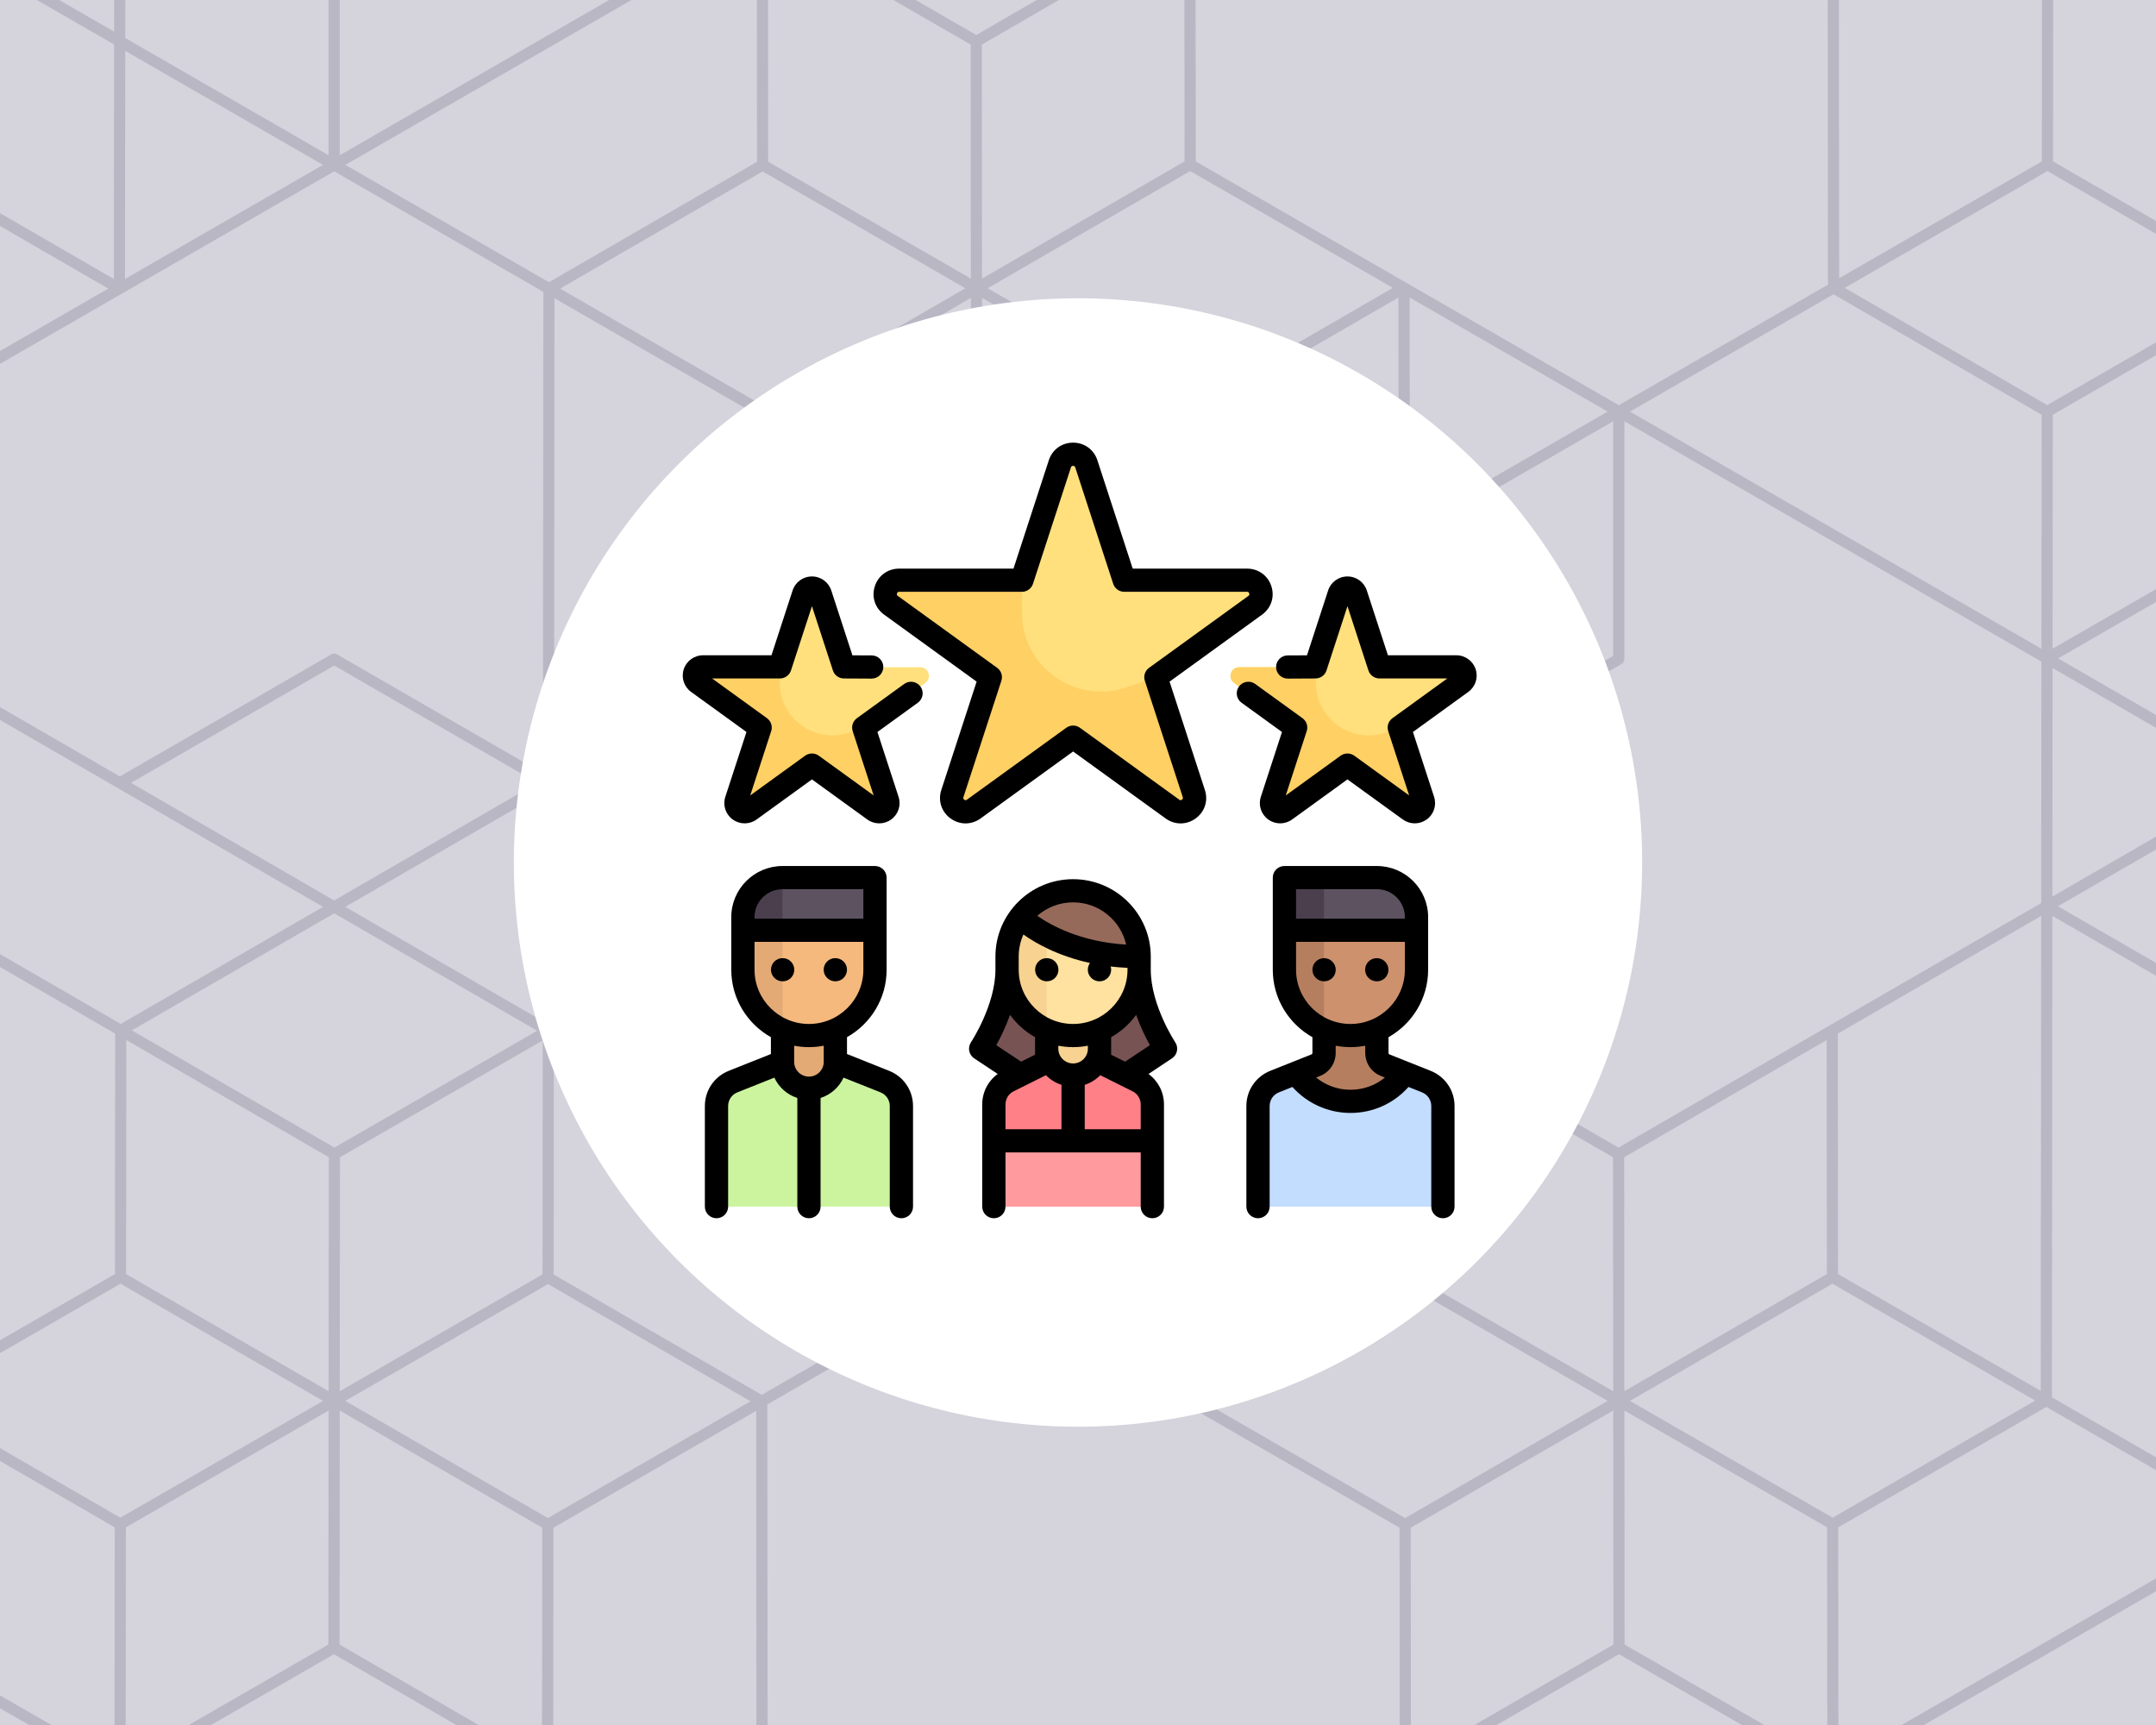<svg width="600" height="480" viewBox="0 0 600 480" fill="none" xmlns="http://www.w3.org/2000/svg">
<rect x="0" y="0" width="600" height="480" fill="#333333" stroke="none"/>
<g clip-path="url(#clip0_217_1347)">
<path d="M0 0H600V480H0V0Z" fill="white"/>
<path d="M0 0H600V480H0V0Z" fill="#403A60" fill-opacity="0.22"/>
<g clip-path="url(#clip1_217_1347)">
<path d="M807.93 460.296L808 460.331V319.292L751.68 286.715L808 254.139V250.569L751.446 217.841L808 185.194V181.869C807.965 181.869 807.93 181.869 807.895 181.869C807.872 181.869 807.86 181.869 807.848 181.869C807.802 181.88 807.755 181.892 807.708 181.892C807.65 181.904 807.603 181.915 807.557 181.927C807.51 181.95 807.463 181.962 807.428 181.974C807.37 181.997 807.323 182.02 807.265 182.044C807.253 182.056 807.242 182.056 807.23 182.067L748.355 216.055L690.191 182.417L690.249 115.503L748.903 81.713C748.985 81.678 749.066 81.631 749.125 81.585L808 47.666V-24.779L749.906 -58.312L749.965 -125.518L807.93 -158.911L808 -158.876V-299.904L751.68 -332.492L808 -365.069V-368.651L751.446 -401.367L808 -434.014V-437.339C807.965 -437.339 807.93 -437.339 807.895 -437.339C807.872 -437.339 807.86 -437.339 807.848 -437.339C807.802 -437.327 807.755 -437.316 807.708 -437.304C807.65 -437.292 807.603 -437.292 807.557 -437.281C807.51 -437.269 807.463 -437.246 807.428 -437.222C807.37 -437.211 807.312 -437.187 807.265 -437.152C807.253 -437.152 807.242 -437.141 807.23 -437.141L748.355 -403.141L690.191 -436.802L690.249 -503.705L751.517 -539H744.959L745.134 -538.895L688.709 -506.389L632.342 -538.988L632.354 -539H626.146L569.733 -506.494L513.541 -539H506.984L450.5 -506.447L394.016 -539H387.459L331.267 -506.494L274.854 -539H268.658V-538.988L212.291 -506.389L155.866 -538.895L156.041 -539H149.484L151.21 -537.997L151.094 -404.039L93.77 -437.141C93.758 -437.141 93.747 -437.152 93.724 -437.152C93.677 -437.187 93.63 -437.211 93.572 -437.222C93.525 -437.246 93.49 -437.269 93.443 -437.281C93.397 -437.292 93.338 -437.292 93.292 -437.304C93.245 -437.316 93.198 -437.327 93.152 -437.339C93.105 -437.339 93.047 -437.339 93 -437.339C92.965 -437.339 92.93 -437.339 92.895 -437.339C92.883 -437.339 92.872 -437.339 92.848 -437.339C92.802 -437.327 92.755 -437.316 92.708 -437.304C92.662 -437.292 92.603 -437.292 92.557 -437.281C92.522 -437.269 92.475 -437.246 92.428 -437.222C92.37 -437.211 92.323 -437.187 92.277 -437.152C92.253 -437.152 92.242 -437.141 92.23 -437.141L33.355 -403.141L-24.798 -436.802L-24.739 -503.705L36.516 -539H29.959L30.134 -538.895L-26.291 -506.389L-82.658 -538.988L-82.646 -539H-88.854L-145.267 -506.494L-201.459 -539H-208.016L-264.5 -506.447L-320.984 -539H-327.541L-383.721 -506.494L-440.146 -539H-446.354L-446.342 -538.988L-502.709 -506.389L-559.134 -538.895L-558.959 -539H-565.516L-563.778 -537.997L-563.895 -404.039L-621.23 -437.141C-621.242 -437.141 -621.253 -437.152 -621.265 -437.152C-621.323 -437.187 -621.37 -437.211 -621.428 -437.222C-621.463 -437.246 -621.51 -437.269 -621.557 -437.281C-621.603 -437.292 -621.65 -437.292 -621.697 -437.304C-621.755 -437.316 -621.802 -437.327 -621.848 -437.339C-621.895 -437.339 -621.942 -437.339 -622 -437.339V-434.014L-565.458 -401.367L-622 -368.651V-365.069L-565.505 -332.387L-621.93 -299.869L-622 -299.904V-158.876L-504.436 -90.865L-504.377 -23.682L-620.448 43.198V-22.982C-620.448 -22.994 -620.448 -22.994 -620.448 -22.994C-620.448 -23.122 -620.472 -23.239 -620.495 -23.355C-620.507 -23.39 -620.518 -23.414 -620.53 -23.449C-620.553 -23.53 -620.588 -23.612 -620.623 -23.705C-620.647 -23.729 -620.658 -23.764 -620.682 -23.799C-620.74 -23.88 -620.798 -23.974 -620.88 -24.055C-620.88 -24.067 -620.892 -24.079 -620.903 -24.079C-620.985 -24.172 -621.09 -24.242 -621.195 -24.312C-621.207 -24.324 -621.218 -24.324 -621.23 -24.335L-622 -24.779V47.666L-563.778 81.211L-563.895 215.169L-621.23 182.067C-621.242 182.056 -621.253 182.056 -621.277 182.044C-621.323 182.02 -621.37 181.997 -621.428 181.974C-621.463 181.962 -621.51 181.95 -621.557 181.927C-621.603 181.915 -621.65 181.904 -621.697 181.892C-621.755 181.892 -621.802 181.88 -621.848 181.869C-621.895 181.869 -621.942 181.869 -622 181.869V185.194L-565.458 217.841L-622 250.569V254.139L-565.505 286.82L-621.93 319.327L-622 319.292V460.32L-504.436 528.343L-504.377 595.526L-620.448 662.405V596.214C-620.448 596.086 -620.472 595.969 -620.495 595.852C-620.507 595.829 -620.518 595.794 -620.53 595.759C-620.553 595.677 -620.588 595.596 -620.623 595.514C-620.647 595.479 -620.658 595.444 -620.682 595.421C-620.74 595.316 -620.798 595.234 -620.88 595.152C-620.88 595.141 -620.892 595.141 -620.903 595.129C-620.985 595.036 -621.09 594.966 -621.195 594.896C-621.207 594.896 -621.218 594.884 -621.23 594.872L-622 594.429V666.874L-565.516 699.415H-558.959L-502.767 666.909L-446.354 699.415H-440.146L-383.791 666.804L-327.366 699.31L-327.541 699.415H-320.984L-382.239 664.12L-382.298 597.218L-324.146 563.568L-265.27 597.556C-265.258 597.568 -265.247 597.568 -265.223 597.579C-265.177 597.603 -265.13 597.626 -265.072 597.649C-265.025 597.661 -264.99 597.684 -264.943 597.696C-264.897 597.708 -264.838 597.719 -264.792 597.731C-264.745 597.743 -264.698 597.754 -264.652 597.754C-264.628 597.754 -264.617 597.754 -264.605 597.754C-264.57 597.754 -264.535 597.754 -264.5 597.754C-264.453 597.754 -264.395 597.754 -264.348 597.754C-264.302 597.754 -264.255 597.731 -264.208 597.731C-264.15 597.719 -264.103 597.708 -264.057 597.696C-264.01 597.684 -263.975 597.661 -263.928 597.649C-263.87 597.626 -263.823 597.603 -263.765 597.579C-263.753 597.568 -263.742 597.568 -263.73 597.556L-206.406 564.466L-206.278 698.424L-208.016 699.415H-201.459L-201.634 699.31L-145.209 666.804L-88.842 699.415H-88.854H-82.646L-26.221 666.909L29.959 699.415H36.516L93 666.874L149.484 699.415H156.041L212.233 666.909L268.646 699.415H274.854L331.209 666.804L387.634 699.31L387.459 699.415H394.016L332.761 664.12L332.691 597.218L390.855 563.568L449.73 597.556C449.742 597.568 449.753 597.568 449.765 597.579C449.823 597.603 449.87 597.626 449.928 597.649C449.975 597.661 450.01 597.684 450.057 597.696C450.103 597.708 450.15 597.719 450.208 597.731C450.255 597.743 450.302 597.754 450.348 597.754C450.395 597.754 450.453 597.754 450.5 597.754C450.547 597.754 450.605 597.754 450.652 597.754C450.698 597.754 450.745 597.743 450.792 597.731C450.85 597.719 450.897 597.708 450.943 597.696C450.99 597.684 451.025 597.661 451.072 597.649C451.13 597.626 451.177 597.603 451.223 597.579C451.247 597.568 451.258 597.568 451.27 597.556L508.594 564.466L508.711 698.424L506.984 699.415H513.541L513.366 699.31L569.791 666.804L626.146 699.415H632.354L688.767 666.909L744.959 699.415H751.517L808 666.874V594.429L749.906 560.884L749.965 493.701L807.93 460.296ZM629.25 219.462L685.804 252.179L629.25 284.825L572.696 252.179L629.25 219.462ZM571.156 249.483L571.215 185.883L626.158 217.665L571.156 249.483ZM450.43 319.327L392.465 285.934L392.406 218.739L451.27 184.751C451.282 184.751 451.293 184.739 451.305 184.727C451.41 184.657 451.515 184.587 451.597 184.506C451.609 184.494 451.609 184.471 451.632 184.459C451.702 184.389 451.76 184.296 451.819 184.214C451.842 184.179 451.854 184.144 451.865 184.121C451.912 184.039 451.947 183.946 451.97 183.876C451.982 183.829 451.994 183.806 451.994 183.771C452.029 183.654 452.04 183.549 452.052 183.421C452.052 183.421 452.052 183.421 452.052 183.409V117.218L568.111 184.097L568.053 251.28L450.43 319.327ZM629.25 -399.757L685.804 -367.029L629.25 -334.383L572.696 -367.029L629.25 -399.757ZM571.156 -369.713L571.215 -433.325L626.158 -401.531L571.156 -369.713ZM450.43 -299.869L392.465 -333.274L392.406 -400.469L451.27 -434.457C451.282 -434.457 451.293 -434.469 451.305 -434.48C451.41 -434.539 451.515 -434.62 451.597 -434.702C451.609 -434.725 451.609 -434.737 451.632 -434.737C451.702 -434.819 451.76 -434.9 451.819 -434.994C451.842 -435.029 451.854 -435.052 451.865 -435.099C451.912 -435.169 451.947 -435.25 451.97 -435.344C451.982 -435.367 451.994 -435.402 451.994 -435.437C452.029 -435.554 452.04 -435.659 452.052 -435.775C452.052 -435.787 452.052 -435.799 452.052 -435.799V-501.99L568.111 -435.11L568.053 -367.927L450.43 -299.869ZM149.495 -332.387L93.058 -299.869L36.691 -332.492L93 -365.069L149.495 -332.387ZM96.092 -366.854L151.094 -398.672L151.035 -335.071L96.092 -366.854ZM-441.698 82.891L-385.273 115.398L-385.215 180.515L-441.64 148.009L-441.698 82.891ZM-444.732 148.009L-501.099 180.62L-501.157 115.503L-444.79 82.891L-444.732 148.009ZM-264.5 525.484L-320.809 492.908L-264.43 460.296L-208.005 492.803L-264.5 525.484ZM-206.465 495.486L-206.406 559.099L-261.408 527.281L-206.465 495.486ZM450.5 525.484L394.191 492.908L450.558 460.296L506.995 492.803L450.5 525.484ZM508.535 495.498L508.594 559.099L453.592 527.281L508.535 495.498ZM448.948 387.128L392.523 354.622L392.465 289.504L448.89 322.01L448.948 387.128ZM451.994 322.01L508.349 289.399L508.407 354.517L452.04 387.128L451.994 322.01ZM511.814 77.431L511.697 -54.742L568.298 -21.99L568.239 44.913L511.814 77.431ZM571.401 -20.205L627.757 12.406L627.698 77.524L571.343 44.913L571.401 -20.205ZM508.711 79.216L450.5 112.749L391.625 78.831C391.555 78.784 391.496 78.749 391.426 78.726L332.761 44.913L332.691 -21.99L390.855 -55.64L449.73 -21.652C449.742 -21.64 449.753 -21.64 449.765 -21.628C449.823 -21.605 449.87 -21.582 449.928 -21.558C449.975 -21.547 450.01 -21.523 450.057 -21.512C450.103 -21.5 450.15 -21.488 450.208 -21.477C450.255 -21.465 450.302 -21.465 450.348 -21.453C450.395 -21.453 450.453 -21.453 450.5 -21.453C450.547 -21.453 450.605 -21.453 450.652 -21.453C450.698 -21.465 450.745 -21.465 450.792 -21.477C450.85 -21.488 450.897 -21.5 450.943 -21.512C450.99 -21.523 451.025 -21.547 451.072 -21.558C451.13 -21.582 451.177 -21.605 451.223 -21.628C451.247 -21.64 451.258 -21.64 451.27 -21.652L508.594 -54.753L508.711 79.216ZM448.948 -232.068L392.523 -264.586L392.465 -329.704L448.89 -297.197L448.948 -232.068ZM451.994 -297.197L508.349 -329.809L508.407 -264.679L452.04 -232.068L451.994 -297.197ZM-263.007 -297.197L-206.64 -329.809L-206.581 -264.679L-262.96 -232.068L-263.007 -297.197ZM-266.11 -297.197L-266.04 -232.068L-322.465 -264.586L-322.524 -329.704L-266.11 -297.197ZM-203.548 -331.594L-146.936 -364.345L-147.064 -232.173L-203.489 -264.679L-203.548 -331.594ZM-148.616 -229.501L-204.983 -196.89L-261.408 -229.396L-205.029 -262.008L-148.616 -229.501ZM-206.523 -194.206L-206.465 -129.088L-262.89 -161.595L-262.948 -226.713L-206.523 -194.206ZM-145.512 -227.716L-88.854 -195.058L-203.373 -129.077L-203.431 -194.206L-145.512 -227.716ZM-261.408 -91.927L-206.465 -123.721L-206.406 -60.109L-261.408 -91.927ZM-207.946 -57.425L-264.5 -24.779L-321.054 -57.425L-264.5 -90.153L-207.946 -57.425ZM-203.373 -125.506L-87.302 -192.386L-87.29 -126.195C-87.29 -126.172 -87.29 -126.16 -87.29 -126.148C-87.29 -126.09 -87.278 -126.032 -87.278 -125.973C-87.267 -125.927 -87.267 -125.88 -87.255 -125.833C-87.243 -125.787 -87.22 -125.74 -87.208 -125.693C-87.185 -125.646 -87.173 -125.6 -87.15 -125.553C-87.138 -125.506 -87.115 -125.471 -87.08 -125.425C-87.057 -125.378 -87.033 -125.331 -87.01 -125.296C-86.987 -125.25 -86.952 -125.226 -86.917 -125.18C-86.882 -125.145 -86.847 -125.098 -86.812 -125.075C-86.777 -125.04 -86.742 -125.005 -86.707 -124.993C-86.66 -124.946 -86.613 -124.911 -86.567 -124.876C-86.543 -124.876 -86.532 -124.865 -86.52 -124.853L-27.656 -90.865L-27.715 -23.67L-85.692 9.734L-203.314 -58.324L-203.373 -125.506ZM-261.408 389.812L-205.029 357.2L-148.616 389.718L-204.983 422.318L-261.408 389.812ZM-206.523 425.001L-206.465 490.119L-262.89 457.613L-262.948 392.495L-206.523 425.001ZM94.552 -226.713L150.919 -194.101L150.849 -128.983L94.493 -161.595L94.552 -226.713ZM91.39 -161.595L34.965 -129.088L35.035 -194.206L91.448 -226.713L91.39 -161.595ZM210.436 -226.608L210.553 -94.447L153.952 -127.198L154.011 -194.101L210.436 -226.608ZM210.553 -90.865L210.623 -23.682L94.552 43.198V-22.994C94.552 -23.122 94.528 -23.239 94.505 -23.355C94.493 -23.39 94.482 -23.414 94.47 -23.449C94.447 -23.53 94.412 -23.612 94.377 -23.705C94.353 -23.729 94.342 -23.764 94.319 -23.787C94.26 -23.88 94.202 -23.974 94.109 -24.055C94.109 -24.067 94.109 -24.079 94.109 -24.079C94.015 -24.172 93.91 -24.242 93.805 -24.312C93.793 -24.324 93.782 -24.324 93.77 -24.335L34.906 -58.312L34.965 -125.518L92.942 -158.911L210.553 -90.865ZM-24.494 -157.99L31.873 -125.506L31.756 8.801L-24.623 -23.682L-24.553 -91.763L-24.494 -157.99ZM-27.656 -94.435L-84.198 -127.093V-192.386L-27.598 -159.763L-27.656 -94.435ZM-27.715 -20.1L-27.773 45.018L-84.198 77.524L-84.14 12.406L-27.715 -20.1ZM-87.29 77.524L-143.657 44.913L-143.61 -20.205L-87.232 12.406L-87.29 77.524ZM35.093 354.517L35.151 289.399L91.518 322.01L91.46 387.128L35.093 354.517ZM89.908 389.812L33.483 422.318L-22.884 389.718L33.541 357.2L89.908 389.812ZM94.61 322.022L151.035 289.504L150.977 354.622L94.552 387.128L94.61 322.022ZM36.691 286.715L93 254.139L149.495 286.82L93.058 319.327L36.691 286.715ZM34.848 10.575L34.906 -54.753L91.448 -22.095V43.198L34.848 10.575ZM89.896 45.881L34.79 77.629L34.848 14.156L89.896 45.881ZM210.623 -20.112L210.681 45.018L152.774 78.528L96.104 45.881L210.623 -20.112ZM213.715 -20.1L270.14 12.406L270.198 77.524L213.773 45.018L213.715 -20.1ZM268.658 80.208L212.291 112.819L155.866 80.313L212.233 47.701L268.658 80.208ZM270.268 148.009L213.89 180.62L213.843 115.503L270.198 82.891L270.268 148.009ZM273.36 148.009L273.302 82.891L329.727 115.398L329.785 180.515L273.36 148.009ZM210.798 182.417L154.197 215.157L154.302 82.985L210.739 115.503L210.798 182.417ZM151.094 215.169L93.77 182.067C93.758 182.056 93.735 182.056 93.724 182.044C93.677 182.02 93.63 181.997 93.572 181.974C93.525 181.962 93.49 181.95 93.443 181.927C93.397 181.915 93.338 181.904 93.292 181.892C93.245 181.892 93.198 181.88 93.152 181.869C93.105 181.869 93.047 181.869 93 181.869C92.965 181.869 92.93 181.869 92.895 181.869C92.883 181.869 92.872 181.869 92.848 181.869C92.802 181.88 92.755 181.892 92.708 181.892C92.662 181.904 92.603 181.915 92.557 181.927C92.522 181.95 92.475 181.962 92.428 181.974C92.37 181.997 92.323 182.02 92.277 182.044C92.253 182.056 92.242 182.056 92.23 182.067L33.355 216.055L-24.798 182.417L-24.739 115.503L33.926 81.701C33.996 81.666 34.066 81.631 34.125 81.585L93 47.666L151.21 81.211L151.094 215.169ZM-27.89 180.62L-84.268 148.009L-84.198 82.891L-27.843 115.503L-27.89 180.62ZM149.554 217.841L93 250.569L36.458 217.841L93 185.194L149.554 217.841ZM151.094 220.524L151.035 284.137L96.092 252.342L151.094 220.524ZM33.599 284.93L-82.658 217.665L-26.349 185.089L89.908 252.342L33.599 284.93ZM-29.196 252.179L-85.75 284.825L-142.292 252.179L-85.75 219.462L-29.196 252.179ZM-143.844 249.483L-143.785 185.883L-88.842 217.665L-143.844 249.483ZM-142.234 183.199L-85.808 150.693L-29.441 183.304L-85.75 215.88L-142.234 183.199ZM-143.774 180.515L-143.727 115.398L-87.302 82.891L-87.36 148.009L-143.774 180.515ZM-82.658 80.208L-26.221 47.701L30.134 80.313L-26.291 112.819L-82.658 80.208ZM-24.623 -20.112L31.744 12.371L31.698 77.641L-24.681 45.018L-24.623 -20.112ZM213.656 -89.068L268.658 -57.25L213.715 -25.467L213.656 -89.068ZM215.196 -91.763L271.75 -124.41L328.292 -91.763L271.75 -59.047L215.196 -91.763ZM391.1 -124.515L447.408 -91.927L331.151 -24.674L274.842 -57.25L391.1 -124.515ZM328.059 -22.889L271.692 9.734L215.255 -22.784L271.75 -55.465L328.059 -22.889ZM329.61 -20.205L329.657 44.913L273.29 77.524L273.232 12.406L329.61 -20.205ZM331.209 47.596L387.634 80.103L331.267 112.714L274.854 80.208L331.209 47.596ZM389.186 82.786L389.244 148.044L332.877 180.527L332.819 115.398L389.186 82.786ZM329.785 184.097L329.844 251.28L270.98 285.28C270.957 285.28 270.957 285.292 270.933 285.303C270.887 285.327 270.84 285.362 270.793 285.397C270.758 285.432 270.723 285.455 270.688 285.478C270.653 285.525 270.618 285.56 270.583 285.595C270.548 285.63 270.513 285.677 270.49 285.712C270.467 285.758 270.443 285.793 270.42 285.84C270.385 285.875 270.373 285.922 270.338 285.969C270.327 286.015 270.303 286.062 270.292 286.097C270.28 286.155 270.257 286.202 270.245 286.249C270.233 286.295 270.233 286.342 270.222 286.389C270.21 286.447 270.21 286.505 270.198 286.564C270.198 286.575 270.198 286.599 270.198 286.61V352.801L154.127 285.922L154.186 218.739L271.808 150.693L329.785 184.097ZM329.855 254.862L329.902 320.19L273.302 352.801V287.497L329.855 254.862ZM329.914 323.76L329.96 387.233L274.854 355.485L329.914 323.76ZM268.646 355.485L211.988 388.131L154.069 354.633L154.127 289.492L268.646 355.485ZM208.884 389.917L152.459 422.423L96.092 389.812L152.517 357.305L208.884 389.917ZM210.436 392.588L210.553 524.761L153.952 492.021L154.011 425.106L210.436 392.588ZM150.849 490.224L94.493 457.613L94.552 392.495L150.919 425.106L150.849 490.224ZM34.965 490.119L35.035 425.001L91.448 392.495L91.39 457.613L34.965 490.119ZM31.873 490.131L-24.494 457.648L-24.436 392.39L31.931 425.001L31.873 490.131ZM-27.586 455.863L-82.646 424.15L-27.54 392.39L-27.586 455.863ZM-85.75 422.353L-143.96 388.82L-143.844 254.862L-86.52 287.952C-86.508 287.964 -86.497 287.964 -86.473 287.975C-86.427 287.999 -86.38 288.022 -86.322 288.045C-86.275 288.057 -86.24 288.08 -86.193 288.092C-86.147 288.104 -86.1 288.115 -86.042 288.127C-85.995 288.127 -85.948 288.15 -85.89 288.15C-85.843 288.15 -85.797 288.15 -85.75 288.15C-85.715 288.15 -85.68 288.162 -85.645 288.162C-85.633 288.15 -85.61 288.15 -85.598 288.15C-85.552 288.15 -85.505 288.139 -85.458 288.127C-85.4 288.115 -85.353 288.104 -85.307 288.092C-85.26 288.08 -85.213 288.057 -85.178 288.045C-85.132 288.022 -85.073 287.999 -85.027 287.975C-85.003 287.964 -84.992 287.964 -84.98 287.952L-26.116 253.964L32.048 287.614L31.989 354.517L-26.676 388.318C-26.746 388.353 -26.805 388.388 -26.875 388.435L-85.75 422.353ZM-203.548 287.614L-146.936 254.862L-147.064 387.035L-203.489 354.517L-203.548 287.614ZM-206.581 354.517L-262.96 387.128L-263.007 322.01L-206.64 289.399L-206.581 354.517ZM-266.04 387.128L-322.465 354.622L-322.524 289.504L-266.11 322.022L-266.04 387.128ZM-322.535 285.934L-322.594 218.739L-263.73 184.751C-263.718 184.751 -263.707 184.739 -263.695 184.727C-263.59 184.657 -263.485 184.587 -263.403 184.506C-263.392 184.494 -263.38 184.482 -263.38 184.471C-263.298 184.389 -263.24 184.307 -263.182 184.202C-263.158 184.179 -263.147 184.144 -263.123 184.121C-263.088 184.039 -263.053 183.946 -263.03 183.864C-263.018 183.829 -263.007 183.806 -262.995 183.771C-262.971 183.654 -262.948 183.537 -262.948 183.421C-262.948 183.409 -262.948 183.409 -262.948 183.409V117.218L-146.877 184.097L-146.936 251.28L-264.558 319.327L-322.535 285.934ZM-322.594 215.169L-322.652 149.829L-266.04 117.218V182.511L-322.594 215.169ZM-322.652 146.271L-322.71 82.786L-267.604 114.534L-322.652 146.271ZM-261.396 114.534L-204.726 81.888L-146.819 115.398L-146.877 180.527L-261.396 114.534ZM-201.634 80.103L-145.209 47.596L-88.842 80.208L-145.267 112.714L-201.634 80.103ZM-203.186 77.431L-203.303 -54.742L-146.691 -21.99L-146.761 44.913L-203.186 77.431ZM-82.646 -195.058L-27.54 -226.818L-27.586 -163.333L-82.646 -195.058ZM-24.436 -226.818L31.931 -194.206L31.873 -129.077L-24.494 -161.56L-24.436 -226.818ZM-22.884 -229.501L33.541 -262.008L89.908 -229.396L33.483 -196.89L-22.884 -229.501ZM35.093 -264.679L35.151 -329.809L91.518 -297.197L91.46 -232.068L35.093 -264.679ZM151.035 -329.704L150.977 -264.586L94.552 -232.068L94.61 -297.197L151.035 -329.704ZM152.517 -261.903L208.884 -229.291L152.459 -196.785L96.092 -229.384L152.517 -261.903ZM271.75 -261.938L330.626 -228.019C330.684 -227.973 330.766 -227.938 330.836 -227.903L389.489 -194.101L389.548 -127.198L331.396 -93.549L272.52 -127.537C272.508 -127.537 272.497 -127.548 272.485 -127.56C272.427 -127.583 272.368 -127.607 272.322 -127.618C272.275 -127.642 272.24 -127.665 272.193 -127.677C272.135 -127.688 272.1 -127.7 272.042 -127.712C271.995 -127.712 271.948 -127.723 271.902 -127.735C271.843 -127.735 271.797 -127.735 271.75 -127.735C271.703 -127.735 271.645 -127.735 271.61 -127.735C271.552 -127.723 271.505 -127.712 271.458 -127.712C271.4 -127.7 271.353 -127.688 271.307 -127.677C271.26 -127.665 271.225 -127.642 271.178 -127.618C271.132 -127.607 271.073 -127.583 271.015 -127.56C271.003 -127.548 270.992 -127.537 270.98 -127.537L213.645 -94.447L213.54 -228.393L271.75 -261.938ZM392.593 -194.101L448.948 -226.713L449.007 -161.595L392.651 -128.983L392.593 -194.101ZM389.431 -264.574L333.064 -231.975L333.006 -297.232L389.373 -329.716L389.431 -264.574ZM447.408 -229.384L391.03 -196.785L334.616 -229.291L390.983 -261.903L447.408 -229.384ZM452.052 -226.713L508.477 -194.206L508.535 -129.088L452.11 -161.595L452.052 -226.713ZM506.995 -126.405L450.5 -93.724L394.191 -126.3L450.558 -158.911L506.995 -126.405ZM508.535 -123.721L508.594 -60.109L453.592 -91.927L508.535 -123.721ZM507.042 -57.425L450.5 -24.779L393.958 -57.425L450.5 -90.141L507.042 -57.425ZM447.396 114.534L392.348 146.271L392.29 82.786L447.396 114.534ZM448.948 117.218V182.511L392.406 215.169L392.348 149.829L448.948 117.218ZM389.373 285.922L333.006 318.405L332.877 184.097L389.256 151.614L389.373 285.922ZM389.373 289.492L389.431 354.633L333.064 387.245L333.006 321.975L389.373 289.492ZM447.408 389.812L391.03 422.423L334.616 389.917L390.983 357.305L447.408 389.812ZM448.948 392.495L449.007 457.613L392.651 490.224L392.593 425.106L448.948 392.495ZM452.052 392.495L508.477 425.001L508.535 490.119L452.11 457.613L452.052 392.495ZM331.396 525.659L272.52 491.671C272.508 491.659 272.497 491.659 272.473 491.648C272.427 491.624 272.368 491.601 272.322 491.578C272.275 491.566 272.24 491.543 272.193 491.531C272.135 491.519 272.1 491.508 272.042 491.496C271.995 491.484 271.948 491.473 271.902 491.473C271.843 491.473 271.797 491.473 271.75 491.473C271.703 491.473 271.645 491.473 271.61 491.473C271.552 491.473 271.505 491.484 271.458 491.496C271.4 491.508 271.353 491.519 271.307 491.531C271.26 491.543 271.225 491.566 271.178 491.578C271.132 491.601 271.073 491.624 271.027 491.648C271.003 491.659 270.992 491.659 270.98 491.671L213.645 524.772L213.54 390.803L271.75 357.258L330.626 391.188C330.684 391.235 330.766 391.27 330.836 391.305L389.489 425.106L389.548 492.021L331.396 525.659ZM328.292 527.444L271.75 560.161L215.196 527.444L271.75 494.798L328.292 527.444ZM268.658 561.958L213.715 593.741L213.656 530.14L268.658 561.958ZM210.623 595.526L94.552 662.405V596.214C94.552 596.086 94.528 595.969 94.505 595.852C94.493 595.829 94.482 595.794 94.47 595.759C94.447 595.677 94.412 595.584 94.377 595.502C94.353 595.479 94.342 595.444 94.319 595.421C94.26 595.316 94.202 595.222 94.109 595.141C94.109 595.141 94.109 595.141 94.109 595.129C94.015 595.036 93.91 594.966 93.805 594.896C93.793 594.896 93.782 594.884 93.77 594.872L34.906 560.884L34.965 493.701L92.942 460.296L210.553 528.343L210.623 595.526ZM91.448 662.405L34.848 629.794L34.906 564.466L91.448 597.113V662.405ZM31.756 628.009L-24.623 595.526L-24.553 527.444L-24.494 461.218L31.873 493.701L31.756 628.009ZM-27.656 524.772L-84.198 492.114V426.822L-27.598 459.433L-27.656 524.772ZM-203.373 490.131L-203.431 425.001L-145.512 391.492L-88.854 424.15L-203.373 490.131ZM-322.349 490.224L-322.407 425.106L-266.04 392.495L-265.982 457.613L-322.349 490.224ZM-323.959 422.423L-380.384 389.917L-324.017 357.305L-267.592 389.812L-323.959 422.423ZM-381.936 387.245L-381.994 321.975L-325.627 289.492L-325.569 354.633L-381.936 387.245ZM-385.028 387.233L-440.146 355.485L-385.086 323.76L-385.028 387.233ZM-441.698 352.801V287.509L-385.156 254.862L-385.098 320.19L-441.698 352.801ZM-382.053 252.179L-382.111 184.097L-325.744 151.614L-325.627 285.922L-381.994 318.405L-382.053 252.179ZM-382.123 180.527L-382.181 115.398L-325.802 82.786L-325.756 148.044L-382.123 180.527ZM-440.146 80.208L-383.791 47.596L-327.366 80.103L-383.721 112.714L-440.146 80.208ZM-441.757 12.406L-385.401 -20.205L-385.343 44.913L-441.698 77.524L-441.757 12.406ZM-444.86 12.406L-444.802 77.524L-501.227 45.018L-501.285 -20.1L-444.86 12.406ZM-382.298 -21.99L-324.146 -55.64L-265.27 -21.652C-265.258 -21.64 -265.247 -21.64 -265.223 -21.628C-265.177 -21.605 -265.13 -21.582 -265.072 -21.558C-265.025 -21.547 -264.99 -21.523 -264.943 -21.512C-264.897 -21.5 -264.838 -21.488 -264.792 -21.477C-264.745 -21.465 -264.698 -21.465 -264.652 -21.453C-264.628 -21.453 -264.617 -21.453 -264.605 -21.453C-264.57 -21.442 -264.535 -21.453 -264.5 -21.453C-264.453 -21.453 -264.395 -21.453 -264.348 -21.453C-264.302 -21.465 -264.255 -21.465 -264.208 -21.477C-264.15 -21.488 -264.103 -21.5 -264.057 -21.512C-264.01 -21.523 -263.975 -21.547 -263.928 -21.558C-263.87 -21.582 -263.823 -21.605 -263.765 -21.628C-263.753 -21.64 -263.742 -21.64 -263.73 -21.652L-206.406 -54.753L-206.278 79.216L-264.5 112.749L-323.375 78.831C-323.434 78.784 -323.504 78.749 -323.574 78.714L-382.239 44.913L-382.298 -21.99ZM-383.849 -24.674L-440.158 -57.25L-323.901 -124.515L-267.592 -91.927L-383.849 -24.674ZM-320.809 -126.3L-264.43 -158.911L-208.005 -126.405L-264.5 -93.724L-320.809 -126.3ZM-322.349 -128.983L-322.407 -194.101L-266.04 -226.713L-265.982 -161.595L-322.349 -128.983ZM-323.959 -196.785L-380.384 -229.291L-324.017 -261.903L-267.592 -229.384L-323.959 -196.785ZM-381.936 -231.975L-381.994 -297.232L-325.627 -329.716L-325.569 -264.574L-381.936 -231.975ZM-385.028 -231.975L-440.146 -263.723L-385.086 -295.447L-385.028 -231.975ZM-441.698 -266.406V-331.699L-385.156 -364.345L-385.098 -299.018L-441.698 -266.406ZM-382.053 -367.029V-367.041L-382.111 -435.11L-325.744 -467.593L-325.627 -333.286L-381.994 -300.803L-382.053 -367.029ZM-322.652 -469.367L-266.04 -501.99V-436.685L-322.594 -404.039L-322.652 -469.367ZM-262.948 -501.99L-146.877 -435.11L-146.936 -367.927L-264.558 -299.869L-322.535 -333.274L-322.594 -400.469L-263.73 -434.457C-263.718 -434.457 -263.707 -434.469 -263.695 -434.48C-263.59 -434.539 -263.485 -434.62 -263.403 -434.714C-263.392 -434.714 -263.38 -434.725 -263.38 -434.737C-263.298 -434.807 -263.24 -434.9 -263.182 -434.994C-263.158 -435.029 -263.147 -435.052 -263.123 -435.087C-263.088 -435.169 -263.053 -435.262 -263.03 -435.344C-263.018 -435.367 -263.007 -435.402 -262.995 -435.437C-262.971 -435.554 -262.948 -435.67 -262.948 -435.799V-501.99ZM-143.785 -433.325L-88.842 -401.531L-143.844 -369.713L-143.785 -433.325ZM-85.75 -399.757L-29.196 -367.029L-85.75 -334.383L-142.292 -367.029L-85.75 -399.757ZM-26.116 -365.244L32.048 -331.594L31.989 -264.679L-26.676 -230.89C-26.746 -230.855 -26.805 -230.82 -26.875 -230.773L-85.75 -196.843L-143.96 -230.388L-143.844 -364.345L-86.52 -331.256C-86.508 -331.244 -86.497 -331.244 -86.473 -331.232C-86.427 -331.209 -86.38 -331.186 -86.322 -331.162C-86.275 -331.139 -86.24 -331.127 -86.193 -331.116C-86.147 -331.104 -86.1 -331.092 -86.042 -331.081C-85.995 -331.069 -85.948 -331.069 -85.89 -331.057C-85.843 -331.057 -85.797 -331.057 -85.75 -331.057C-85.715 -331.057 -85.68 -331.046 -85.645 -331.057C-85.633 -331.057 -85.61 -331.057 -85.598 -331.057C-85.552 -331.069 -85.505 -331.069 -85.458 -331.081C-85.4 -331.092 -85.353 -331.104 -85.307 -331.116C-85.26 -331.127 -85.213 -331.139 -85.178 -331.162C-85.132 -331.186 -85.073 -331.209 -85.015 -331.232C-85.003 -331.244 -84.992 -331.244 -84.98 -331.256L-26.116 -365.244ZM154.127 -329.716L268.658 -263.723L211.988 -231.076L154.069 -264.574L154.127 -329.716ZM274.854 -263.723L329.914 -295.447L329.96 -231.975L274.854 -263.723ZM273.302 -266.406V-331.699L329.855 -364.345L329.902 -299.018L273.302 -266.406ZM332.877 -435.11L389.256 -467.593L389.373 -333.286L333.006 -300.803L332.877 -435.11ZM392.348 -469.367L448.948 -501.99V-436.685L392.406 -404.039L392.348 -469.367ZM568.053 -364.345L567.936 -232.173L511.511 -264.679L511.452 -331.594L568.053 -364.345ZM566.384 -229.501L510.017 -196.89L453.592 -229.396L509.959 -262.008L566.384 -229.501ZM569.488 -227.716L626.146 -195.058L511.627 -129.077L511.569 -194.206L569.488 -227.716ZM632.354 -195.058L687.461 -226.818L687.414 -163.333L632.354 -195.058ZM687.402 -159.763L687.344 -94.447L630.79 -127.093L630.802 -192.386L687.402 -159.763ZM687.344 -90.865L687.286 -23.67L629.32 9.734L511.686 -58.324L511.627 -125.506L627.698 -192.386V-126.195C627.698 -126.172 627.698 -126.16 627.698 -126.148C627.71 -126.09 627.71 -126.032 627.722 -125.962C627.733 -125.927 627.733 -125.88 627.745 -125.845C627.757 -125.787 627.768 -125.74 627.792 -125.681C627.815 -125.635 627.827 -125.6 627.838 -125.553C627.862 -125.506 627.897 -125.46 627.92 -125.413C627.943 -125.378 627.967 -125.331 627.99 -125.296C628.013 -125.25 628.06 -125.215 628.083 -125.18C628.118 -125.145 628.153 -125.098 628.188 -125.075C628.223 -125.04 628.258 -125.005 628.305 -124.981C628.34 -124.946 628.387 -124.911 628.433 -124.876C628.457 -124.876 628.457 -124.865 628.468 -124.853L687.344 -90.865ZM687.274 -20.1L687.227 45.018L630.802 77.524L630.849 12.406L687.274 -20.1ZM626.146 80.208L569.733 112.714L513.366 80.103L569.791 47.596L626.146 80.208ZM627.698 82.891L627.64 148.009L571.215 180.515L571.273 115.398L627.698 82.891ZM568.123 180.527L453.604 114.534L510.262 81.888L568.181 115.398L568.123 180.527ZM568.053 254.862L567.936 387.035L511.511 354.517L511.452 287.614L568.053 254.862ZM566.384 389.718L510.017 422.318L453.604 389.812L509.959 357.2L566.384 389.718ZM569.488 391.492L626.146 424.15L511.627 490.131L511.569 425.001L569.488 391.492ZM632.354 424.15L687.461 392.39L687.414 455.863L632.354 424.15ZM687.402 459.433L687.344 524.772L630.79 492.126L630.802 426.822L687.402 459.433ZM690.564 392.39L746.931 425.001L746.873 490.131L690.494 457.648L690.564 392.39ZM746.744 628.009L690.377 595.526L690.436 527.444L690.494 461.218L746.873 493.701L746.744 628.009ZM806.448 662.405L749.836 629.794L749.906 564.466L806.448 597.113V662.405ZM749.79 696.837L749.836 633.364L804.896 665.077L749.79 696.837ZM690.319 664.225L690.377 599.096L746.744 631.579L746.686 696.837L690.319 664.225ZM630.802 696.743L630.849 631.614L687.274 599.108L687.227 664.225L630.802 696.743ZM571.343 664.12L571.401 599.003L627.757 631.614L627.698 696.732L571.343 664.12ZM511.697 564.466L568.298 597.218L568.239 664.12L511.814 696.638L511.697 564.466ZM511.686 560.884L511.627 493.701L627.698 426.822V493.013C627.698 493.024 627.698 493.036 627.698 493.048C627.71 493.118 627.71 493.188 627.722 493.258C627.733 493.293 627.733 493.328 627.745 493.363C627.757 493.421 627.768 493.468 627.792 493.538C627.815 493.573 627.827 493.608 627.838 493.643C627.862 493.701 627.897 493.748 627.92 493.795C627.943 493.841 627.967 493.876 627.99 493.911C628.013 493.946 628.06 493.993 628.083 494.028C628.118 494.075 628.153 494.098 628.188 494.133C628.223 494.168 628.258 494.203 628.305 494.226C628.34 494.261 628.387 494.296 628.433 494.32C628.445 494.331 628.457 494.343 628.468 494.355L687.344 528.343L687.286 595.526L629.32 628.93L511.686 560.884ZM393.958 561.783L450.5 529.066L507.042 561.783L450.5 594.429L393.958 561.783ZM331.151 594.534L274.842 561.958L391.1 494.693L447.408 527.281L331.151 594.534ZM271.692 628.93L215.266 596.424L271.75 563.743L328.059 596.319L271.692 628.93ZM273.29 696.732L273.232 631.614L329.61 599.003L329.657 664.12L273.29 696.732ZM213.773 664.225L213.715 599.108L270.14 631.614L270.198 696.743L213.773 664.225ZM96.104 665.089L210.623 599.096L210.681 664.225L152.774 697.735L96.104 665.089ZM34.79 696.837L34.848 633.364L89.896 665.077L34.79 696.837ZM-24.681 664.225L-24.623 599.096L31.744 631.579L31.698 696.837L-24.681 664.225ZM-84.198 696.743L-84.14 631.614L-27.715 599.108L-27.773 664.225L-84.198 696.743ZM-143.657 664.12L-143.61 599.003L-87.232 631.614L-87.29 696.732L-143.657 664.12ZM-203.303 564.466L-146.691 597.218L-146.761 664.12L-203.186 696.638L-203.303 564.466ZM-203.314 560.884L-203.373 493.701L-87.302 426.822L-87.29 493.013C-87.29 493.024 -87.29 493.048 -87.29 493.059C-87.29 493.118 -87.278 493.176 -87.278 493.234C-87.267 493.281 -87.267 493.328 -87.255 493.375C-87.243 493.421 -87.22 493.468 -87.208 493.515C-87.185 493.561 -87.173 493.608 -87.15 493.655C-87.138 493.701 -87.115 493.736 -87.092 493.783C-87.057 493.83 -87.033 493.876 -87.01 493.911C-86.987 493.946 -86.952 493.981 -86.917 494.016C-86.882 494.063 -86.847 494.098 -86.812 494.145C-86.777 494.168 -86.742 494.191 -86.707 494.226C-86.66 494.261 -86.613 494.296 -86.567 494.32C-86.543 494.331 -86.532 494.343 -86.52 494.355L-27.656 528.343L-27.715 595.526L-85.692 628.93L-203.314 560.884ZM-321.054 561.783L-264.5 529.066L-207.946 561.783L-264.5 594.429L-321.054 561.783ZM-383.849 594.534L-440.158 561.958L-323.901 494.693L-267.592 527.281L-383.849 594.534ZM-441.698 696.732L-441.757 631.614L-385.401 599.003L-385.343 664.12L-441.698 696.732ZM-501.227 664.225L-501.285 599.108L-444.86 631.614L-444.802 696.743L-501.227 664.225ZM-504.377 599.096L-504.319 664.225L-562.226 697.735L-618.896 665.089L-504.377 599.096ZM-443.25 563.743L-386.941 596.319L-443.308 628.93L-499.734 596.424L-443.25 563.743ZM-501.344 530.14L-446.342 561.958L-501.285 593.741L-501.344 530.14ZM-499.792 527.444L-443.25 494.798L-386.696 527.444L-443.25 560.161L-499.792 527.444ZM-501.344 524.772L-501.46 390.803L-443.25 357.27L-384.374 391.188C-384.316 391.235 -384.246 391.27 -384.176 391.305L-325.511 425.106L-325.452 492.021L-383.604 525.659L-442.468 491.671C-442.492 491.659 -442.503 491.659 -442.515 491.648C-442.573 491.624 -442.62 491.601 -442.678 491.578C-442.713 491.566 -442.76 491.543 -442.807 491.531C-442.853 491.519 -442.9 491.508 -442.958 491.496C-443.005 491.484 -443.052 491.473 -443.098 491.473C-443.11 491.473 -443.133 491.473 -443.133 491.461C-443.18 491.461 -443.215 491.473 -443.25 491.473C-443.297 491.473 -443.343 491.473 -443.39 491.473C-443.448 491.473 -443.495 491.496 -443.542 491.496C-443.6 491.508 -443.647 491.519 -443.693 491.531C-443.74 491.543 -443.775 491.566 -443.822 491.589C-443.88 491.601 -443.927 491.624 -443.973 491.648C-443.997 491.659 -444.008 491.659 -444.02 491.671L-501.344 524.772ZM-561.048 492.021L-560.989 425.106L-504.552 392.588L-504.436 524.761L-561.048 492.021ZM-620.46 392.495L-564.081 425.106L-564.14 490.224L-620.507 457.613L-620.46 392.495ZM-618.896 389.812L-562.483 357.305L-506.116 389.917L-562.541 422.423L-618.896 389.812ZM-563.965 289.504L-564.023 354.622L-620.448 387.128L-620.39 322.022L-563.965 289.504ZM-560.873 289.492L-446.354 355.485L-503.012 388.131L-560.931 354.633L-560.873 289.492ZM-563.906 220.524L-563.965 284.137L-618.908 252.342L-563.906 220.524ZM-443.192 150.693L-385.215 184.097L-385.156 251.28L-444.02 285.28C-444.043 285.28 -444.055 285.292 -444.055 285.303C-444.113 285.327 -444.16 285.362 -444.207 285.397C-444.242 285.432 -444.277 285.455 -444.312 285.478C-444.347 285.525 -444.37 285.56 -444.405 285.595C-444.452 285.63 -444.475 285.677 -444.51 285.712C-444.533 285.758 -444.557 285.793 -444.58 285.84C-444.603 285.875 -444.638 285.922 -444.662 285.969C-444.673 286.015 -444.697 286.062 -444.697 286.097C-444.72 286.155 -444.743 286.202 -444.755 286.26C-444.755 286.295 -444.767 286.342 -444.767 286.389C-444.778 286.447 -444.79 286.505 -444.79 286.564C-444.79 286.575 -444.802 286.599 -444.802 286.61V352.801L-560.873 285.922L-560.814 218.739L-443.192 150.693ZM-560.686 82.985L-504.261 115.503L-504.191 182.417L-560.803 215.157L-560.686 82.985ZM-559.134 80.313L-502.767 47.701L-446.342 80.208L-502.709 112.819L-559.134 80.313ZM-504.377 -20.112L-504.319 45.018L-562.226 78.528L-618.896 45.881L-504.377 -20.112ZM-443.25 -55.465L-386.941 -22.889L-443.308 9.734L-499.734 -22.784L-443.25 -55.465ZM-501.344 -89.068L-446.342 -57.25L-501.285 -25.467L-501.344 -89.068ZM-499.792 -91.763L-443.25 -124.41L-386.696 -91.763L-443.25 -59.047L-499.792 -91.763ZM-501.344 -94.435L-501.46 -228.393L-443.25 -261.938L-384.374 -228.019C-384.316 -227.973 -384.246 -227.938 -384.176 -227.903L-325.511 -194.101L-325.452 -127.198L-383.604 -93.549L-442.468 -127.537C-442.492 -127.537 -442.503 -127.548 -442.515 -127.56C-442.573 -127.583 -442.62 -127.607 -442.678 -127.618C-442.725 -127.642 -442.76 -127.665 -442.807 -127.677C-442.853 -127.688 -442.9 -127.7 -442.958 -127.712C-443.005 -127.712 -443.052 -127.723 -443.098 -127.735C-443.11 -127.735 -443.133 -127.735 -443.133 -127.735C-443.18 -127.735 -443.215 -127.735 -443.25 -127.735C-443.297 -127.735 -443.343 -127.735 -443.39 -127.735C-443.448 -127.723 -443.495 -127.712 -443.542 -127.712C-443.6 -127.7 -443.647 -127.688 -443.693 -127.677C-443.74 -127.665 -443.775 -127.642 -443.822 -127.618C-443.88 -127.607 -443.927 -127.583 -443.973 -127.56C-443.997 -127.548 -444.008 -127.537 -444.02 -127.537L-501.344 -94.435ZM-561.048 -127.198L-560.989 -194.101L-504.552 -226.608L-504.436 -94.447L-561.048 -127.198ZM-620.46 -226.713L-564.081 -194.101L-564.14 -128.983L-620.507 -161.595L-620.46 -226.713ZM-618.896 -229.384L-562.483 -261.903L-506.116 -229.291L-562.541 -196.785L-618.896 -229.384ZM-563.965 -329.704L-564.023 -264.586L-620.448 -232.068L-620.39 -297.197L-563.965 -329.704ZM-560.873 -329.716L-446.354 -263.723L-503.012 -231.076L-560.931 -264.574L-560.873 -329.716ZM-563.906 -398.672L-563.965 -335.071L-618.908 -366.854L-563.906 -398.672ZM-443.192 -468.515L-385.215 -435.122L-385.156 -367.916L-444.02 -333.939C-444.032 -333.928 -444.043 -333.916 -444.055 -333.916C-444.113 -333.881 -444.16 -333.834 -444.207 -333.811C-444.242 -333.776 -444.277 -333.741 -444.312 -333.718C-444.347 -333.683 -444.382 -333.648 -444.417 -333.601C-444.452 -333.566 -444.475 -333.531 -444.51 -333.496C-444.533 -333.449 -444.557 -333.403 -444.592 -333.356C-444.603 -333.321 -444.638 -333.286 -444.65 -333.239C-444.673 -333.192 -444.697 -333.146 -444.708 -333.099C-444.72 -333.052 -444.743 -332.994 -444.755 -332.947C-444.755 -332.912 -444.767 -332.866 -444.778 -332.819C-444.778 -332.749 -444.79 -332.702 -444.79 -332.644C-444.79 -332.621 -444.802 -332.609 -444.802 -332.597V-266.406L-560.873 -333.286L-560.814 -400.469L-443.192 -468.515ZM-504.261 -503.705L-504.191 -436.802L-560.803 -404.051L-560.686 -536.223L-504.261 -503.705ZM-444.79 -536.316L-444.732 -471.199L-501.099 -438.587L-501.157 -503.705L-444.79 -536.316ZM-385.273 -503.81L-385.215 -438.692L-441.64 -471.199L-441.698 -536.316L-385.273 -503.81ZM-325.802 -536.421L-325.756 -471.164L-382.123 -438.681L-382.181 -503.81L-325.802 -536.421ZM-267.604 -504.673L-322.652 -472.937L-322.71 -536.421L-267.604 -504.673ZM-146.819 -503.81L-146.877 -438.681L-261.396 -504.673L-204.726 -537.32L-146.819 -503.81ZM-87.302 -536.316L-87.36 -471.199L-143.774 -438.692L-143.727 -503.81L-87.302 -536.316ZM-27.89 -438.587L-84.268 -471.199L-84.198 -536.316L-27.843 -503.705L-27.89 -438.587ZM-29.43 -435.904L-85.75 -403.327L-142.234 -436.009L-85.808 -468.515L-29.43 -435.904ZM89.908 -366.854L33.599 -334.278L-82.658 -401.531L-26.349 -434.119L89.908 -366.854ZM149.554 -401.367L93 -368.651L36.446 -401.367L93 -434.014L149.554 -401.367ZM271.808 -468.515L329.785 -435.122L329.844 -367.916L270.98 -333.939C270.957 -333.928 270.957 -333.916 270.933 -333.916C270.887 -333.881 270.84 -333.834 270.793 -333.799C270.758 -333.776 270.723 -333.753 270.688 -333.718C270.653 -333.683 270.618 -333.648 270.583 -333.601C270.548 -333.566 270.513 -333.531 270.49 -333.496C270.467 -333.449 270.432 -333.403 270.408 -333.356C270.385 -333.321 270.373 -333.286 270.338 -333.239C270.327 -333.192 270.303 -333.134 270.292 -333.087C270.28 -333.052 270.257 -332.994 270.245 -332.959C270.233 -332.912 270.233 -332.854 270.222 -332.819C270.21 -332.749 270.21 -332.702 270.198 -332.644C270.198 -332.621 270.198 -332.609 270.198 -332.597V-266.406L154.127 -333.286L154.186 -400.469L271.808 -468.515ZM210.739 -503.705L210.798 -436.802L154.197 -404.051L154.302 -536.223L210.739 -503.705ZM270.198 -536.316L270.268 -471.199L213.89 -438.587L213.843 -503.705L270.198 -536.316ZM329.727 -503.81L329.785 -438.692L273.36 -471.199L273.302 -536.316L329.727 -503.81ZM389.186 -536.421L389.244 -471.164L332.877 -438.681L332.819 -503.81L389.186 -536.421ZM447.396 -504.673L392.348 -472.937L392.29 -536.421L447.396 -504.673ZM568.181 -503.81L568.123 -438.681L453.604 -504.673L510.262 -537.32L568.181 -503.81ZM627.698 -536.316L627.64 -471.199L571.215 -438.692L571.273 -503.81L627.698 -536.316ZM687.099 -438.587L630.732 -471.199L630.79 -536.316L687.169 -503.705L687.099 -438.587ZM685.559 -435.904L629.25 -403.327L572.755 -436.009L629.18 -468.515L685.559 -435.904ZM748.588 -334.278L632.342 -401.531L688.662 -434.119L804.908 -366.854L748.588 -334.278ZM747.048 -331.594L746.989 -264.679L688.336 -230.89C688.254 -230.855 688.184 -230.82 688.126 -230.773L629.25 -196.843L571.028 -230.388L571.156 -364.345L628.468 -331.256C628.492 -331.244 628.503 -331.244 628.515 -331.232C628.573 -331.209 628.62 -331.186 628.678 -331.162C628.713 -331.139 628.76 -331.127 628.807 -331.116C628.853 -331.104 628.9 -331.092 628.958 -331.081C628.993 -331.069 629.052 -331.069 629.098 -331.057C629.145 -331.057 629.203 -331.057 629.25 -331.057C629.297 -331.057 629.343 -331.057 629.39 -331.057C629.448 -331.069 629.495 -331.069 629.542 -331.081C629.6 -331.092 629.647 -331.104 629.693 -331.116C629.74 -331.127 629.787 -331.139 629.822 -331.162C629.868 -331.186 629.927 -331.209 629.973 -331.232C629.997 -331.244 630.008 -331.244 630.02 -331.256L688.884 -365.244L747.048 -331.594ZM806.46 -232.068L750.081 -264.679L750.151 -329.809L806.507 -297.197L806.46 -232.068ZM804.908 -229.396L748.483 -196.89L692.104 -229.501L748.541 -262.008L804.908 -229.396ZM749.965 -129.088L750.023 -194.206L806.448 -226.713L806.39 -161.595L749.965 -129.088ZM746.873 -129.077L690.494 -161.56L690.564 -226.818L746.931 -194.206L746.873 -129.077ZM746.744 8.801L690.377 -23.682L690.436 -91.763L690.494 -157.99L746.873 -125.506L746.744 8.801ZM806.448 43.198L749.836 10.575L749.906 -54.753L806.448 -22.095V43.198ZM749.79 77.629L749.836 14.156L804.896 45.881L749.79 77.629ZM746.686 77.641L690.319 45.018L690.377 -20.112L746.744 12.371L746.686 77.641ZM688.709 112.819L632.342 80.208L688.767 47.701L745.134 80.313L688.709 112.819ZM687.099 180.62L630.732 148.009L630.79 82.891L687.169 115.503L687.099 180.62ZM685.559 183.304L629.25 215.88L572.755 183.199L629.18 150.693L685.559 183.304ZM748.588 284.93L632.342 217.665L688.662 185.089L804.908 252.342L748.588 284.93ZM747.048 287.614L746.989 354.517L688.336 388.318C688.254 388.353 688.184 388.388 688.126 388.435L629.25 422.353L571.028 388.82L571.156 254.862L628.468 287.952C628.492 287.964 628.503 287.964 628.515 287.975C628.573 287.999 628.62 288.022 628.678 288.045C628.713 288.057 628.76 288.08 628.807 288.092C628.853 288.104 628.9 288.115 628.958 288.127C628.993 288.127 629.052 288.15 629.098 288.15C629.145 288.15 629.203 288.15 629.25 288.15C629.297 288.15 629.343 288.15 629.39 288.15C629.448 288.15 629.495 288.127 629.553 288.127C629.6 288.115 629.647 288.104 629.693 288.092C629.74 288.08 629.787 288.057 629.822 288.045C629.88 288.022 629.927 287.999 629.973 287.975C629.997 287.964 630.008 287.964 630.02 287.952L688.884 253.964L747.048 287.614ZM806.46 387.128L750.081 354.517L750.151 289.399L806.507 322.01L806.46 387.128ZM804.908 389.812L748.483 422.318L692.116 389.718L748.541 357.2L804.908 389.812ZM806.39 457.613L749.965 490.119L750.023 425.001L806.448 392.495L806.39 457.613Z" fill="#403A60" fill-opacity="0.18"/>
</g>
<circle cx="300" cy="240" r="157" fill="white"/>
<g clip-path="url(#clip2_217_1347)">
<path d="M317.015 269.84H280.259C280.259 280.828 272.908 291.815 272.908 291.815L283.935 299.14H313.339L324.366 291.815C324.366 291.815 317.015 280.828 317.015 269.84Z" fill="#785353"/>
<path d="M320.69 335.765H276.583V313.789L298.636 295.477L320.69 313.789V335.765Z" fill="#FF9A9F"/>
<path d="M276.583 307.33V317.453H320.69V307.33C320.69 304.555 319.117 302.019 316.626 300.778L298.636 291.815L280.646 300.778C278.156 302.019 276.583 304.555 276.583 307.33Z" fill="#FF8086"/>
<path d="M354.715 300.961L368.472 295.478H383.175L396.932 300.961C399.722 302.073 401.553 304.766 401.553 307.762V335.765H350.094V307.762C350.094 304.766 351.924 302.073 354.715 300.961Z" fill="#C3DDFF"/>
<path d="M383.175 292.997V280.827H368.472V292.997C368.472 294.495 367.557 295.842 366.162 296.398L360.728 298.564C364.046 303.331 369.56 306.465 375.824 306.465C382.086 306.465 387.601 303.331 390.92 298.564L385.486 296.398C384.089 295.842 383.175 294.495 383.175 292.997Z" fill="#B57F5F"/>
<path d="M246.233 300.961L232.476 295.478H217.773L204.017 300.961C201.226 302.073 199.396 304.766 199.396 307.762V335.765H250.854V307.762C250.853 304.766 249.024 302.073 246.233 300.961Z" fill="#CCF49F"/>
<path d="M291.285 277.165V291.815C291.285 295.861 294.577 299.14 298.636 299.14C302.696 299.14 305.987 295.86 305.987 291.815V277.165H291.285Z" fill="#F7D291"/>
<path d="M298.636 288.152C288.486 288.152 280.258 279.953 280.258 269.839V266.177C280.258 256.063 288.486 247.864 298.636 247.864C308.786 247.864 317.014 256.063 317.014 266.177V269.839C317.014 279.953 308.786 288.152 298.636 288.152Z" fill="#FFE1A0"/>
<path d="M291.285 249.411C284.799 252.239 280.258 258.672 280.258 266.178V269.84C280.258 277.345 284.799 283.779 291.285 286.607V249.411Z" fill="#F7D291"/>
<path d="M217.773 280.827V295.477C217.773 299.523 221.065 302.802 225.124 302.802C229.184 302.802 232.475 299.522 232.475 295.477V280.827H217.773Z" fill="#E3AA75"/>
<path d="M225.125 288.153C214.974 288.153 206.747 279.954 206.747 269.84V255.19C206.747 249.122 211.684 244.202 217.774 244.202H239.827C241.857 244.202 243.502 245.842 243.502 247.865V269.84C243.502 279.954 235.275 288.153 225.125 288.153Z" fill="#F5B97D"/>
<path d="M217.774 258.853H206.747V269.84C206.747 277.345 211.288 283.779 217.774 286.607V258.853Z" fill="#E3AA75"/>
<path d="M243.502 258.852H206.747V255.19C206.747 249.122 211.684 244.202 217.774 244.202H239.827C241.857 244.202 243.502 245.842 243.502 247.865V258.852Z" fill="#5D5360"/>
<path d="M375.824 288.153C385.974 288.153 394.202 279.954 394.202 269.84V255.19C394.202 249.122 389.265 244.202 383.175 244.202H357.446V269.84C357.446 279.954 365.674 288.153 375.824 288.153Z" fill="#CD916E"/>
<path d="M368.467 258.85H357.44V269.837C357.44 277.342 361.982 283.776 368.467 286.604V258.85Z" fill="#B57F5F"/>
<path d="M217.773 244.202V258.852H206.747V255.19C206.747 249.121 211.683 244.202 217.773 244.202Z" fill="#4B3F4E"/>
<path d="M302.314 129.06L312.876 161.45H347.054C350.8 161.45 352.358 166.227 349.327 168.421L321.676 188.439L332.238 220.828C333.395 224.379 329.318 227.331 326.287 225.136L298.636 205.118L270.985 225.136C267.954 227.33 263.877 224.378 265.035 220.828L275.596 188.439L247.945 168.421C244.914 166.227 246.472 161.45 250.218 161.45H284.396L294.958 129.06C296.116 125.51 301.157 125.51 302.314 129.06Z" fill="#FFE07D"/>
<path d="M250.218 161.45C246.473 161.45 244.915 166.227 247.946 168.421L275.597 188.439L265.035 220.829C263.877 224.379 267.955 227.331 270.985 225.137L298.637 205.119L326.288 225.137C329.318 227.331 333.396 224.379 332.238 220.829L321.677 188.439L313.714 191.207C299.38 196.19 284.397 185.586 284.397 170.458V161.45H250.218Z" fill="#FFD064"/>
<path d="M377.371 165.453L383.963 185.669H405.296C407.634 185.669 408.607 188.65 406.715 190.02L389.456 202.514L396.048 222.73C396.771 224.946 394.226 226.789 392.334 225.419L375.076 212.925L357.817 225.419C355.926 226.789 353.38 224.946 354.103 222.73L360.695 202.514L343.437 190.02C341.545 188.65 342.517 185.669 344.855 185.669H366.188L372.78 165.453C373.503 163.237 376.648 163.237 377.371 165.453Z" fill="#FFE07D"/>
<path d="M344.855 185.67C342.517 185.67 341.545 188.651 343.437 190.02L360.695 202.515L354.103 222.731C353.381 224.947 355.925 226.79 357.817 225.42L375.076 212.926L392.334 225.42C394.226 226.79 396.771 224.947 396.049 222.731L389.456 202.515L385.733 203.81C376.177 207.131 366.188 200.062 366.188 189.977V185.67L344.855 185.67Z" fill="#FFD064"/>
<path d="M228.168 165.453L234.761 185.669H256.093C258.432 185.669 259.404 188.65 257.512 190.02L240.253 202.514L246.846 222.73C247.568 224.946 245.023 226.789 243.131 225.419L225.873 212.925L208.614 225.419C206.723 226.789 204.178 224.946 204.9 222.73L211.492 202.514L194.234 190.02C192.342 188.65 193.314 185.669 195.652 185.669H216.985L223.578 165.453C224.3 163.237 227.446 163.237 228.168 165.453Z" fill="#FFE07D"/>
<path d="M195.653 185.67C193.315 185.67 192.342 188.651 194.234 190.02L211.493 202.515L204.9 222.731C204.178 224.947 206.723 226.79 208.614 225.42L225.873 212.926L243.131 225.42C245.023 226.79 247.568 224.947 246.846 222.731L240.253 202.515L236.53 203.81C226.974 207.131 216.985 200.062 216.985 189.977V185.67L195.653 185.67Z" fill="#FFD064"/>
<path d="M357.446 244.202H383.175C389.265 244.202 394.202 249.122 394.202 255.19V258.852H357.446V244.202Z" fill="#5D5360"/>
<path d="M357.446 244.202H368.473V258.852H357.446V244.202Z" fill="#4B3F4E"/>
<path d="M307.825 266.177C310.968 266.177 313.997 265.726 316.89 264.942C316.24 255.416 308.362 247.864 298.636 247.864C292.215 247.864 286.579 251.156 283.293 256.129C289.599 262.339 298.259 266.177 307.825 266.177Z" fill="#966A5B"/>
<path d="M217.81 266.615H217.774C215.986 266.615 214.556 268.059 214.556 269.84C214.556 271.621 216.023 273.065 217.81 273.065C219.598 273.065 221.047 271.621 221.047 269.84C221.047 268.059 219.598 266.615 217.81 266.615Z" fill="black"/>
<path d="M232.476 273.065C234.263 273.065 235.712 271.621 235.712 269.84C235.712 268.059 234.263 266.615 232.476 266.615H232.439C230.652 266.615 229.221 268.059 229.221 269.84C229.221 271.621 230.688 273.065 232.476 273.065Z" fill="black"/>
<path d="M247.435 297.966L235.713 293.294V288.606C242.288 284.909 246.74 277.885 246.74 269.84V244.203C246.74 242.422 245.291 240.978 243.503 240.978H217.774C209.909 240.978 203.511 247.353 203.511 255.19V269.84C203.511 277.885 207.962 284.909 214.537 288.606V293.295L202.815 297.967C198.771 299.579 196.159 303.423 196.159 307.763V335.765C196.159 337.547 197.608 338.991 199.396 338.991C201.183 338.991 202.632 337.547 202.632 335.765V307.763C202.632 306.076 203.648 304.582 205.219 303.956L215.497 299.859C216.728 302.534 219.047 304.611 221.889 305.522V335.765C221.889 337.547 223.338 338.991 225.125 338.991C226.913 338.991 228.362 337.547 228.362 335.765V305.522C231.203 304.611 233.522 302.534 234.753 299.859L245.031 303.956C246.602 304.582 247.618 306.076 247.618 307.763V335.765C247.618 337.547 249.067 338.991 250.854 338.991C252.642 338.991 254.091 337.547 254.091 335.765V307.763C254.09 303.423 251.478 299.578 247.435 297.966ZM217.774 247.428H240.267V255.628H209.983V255.19C209.983 250.91 213.478 247.428 217.774 247.428ZM209.983 269.84V262.078H240.266V269.84C240.266 278.16 233.474 284.928 225.125 284.928C216.776 284.928 209.983 278.16 209.983 269.84ZM225.125 291.378C226.532 291.378 227.907 291.239 229.239 290.982V295.478C229.239 297.738 227.393 299.578 225.125 299.578C222.856 299.578 221.01 297.738 221.01 295.478V290.982C222.343 291.239 223.718 291.378 225.125 291.378Z" fill="black"/>
<path d="M291.322 266.614H291.285C289.497 266.614 288.066 268.058 288.066 269.839C288.066 271.62 289.534 273.064 291.321 273.064C293.109 273.064 294.558 271.62 294.558 269.839C294.558 268.058 293.109 266.614 291.322 266.614Z" fill="black"/>
<path d="M325.481 189.67L351.23 171.029C353.766 169.193 354.779 166.087 353.81 163.115C352.841 160.144 350.189 158.224 347.054 158.224H315.227L305.392 128.063C304.423 125.092 301.772 123.172 298.636 123.172C295.501 123.172 292.849 125.091 291.88 128.063L282.045 158.224H250.218C247.083 158.224 244.431 160.144 243.462 163.115C242.493 166.087 243.506 169.193 246.043 171.029L271.791 189.67L261.956 219.832C260.988 222.803 262 225.909 264.537 227.745C267.074 229.582 270.351 229.582 272.888 227.745L298.636 209.105L324.385 227.746C325.653 228.664 327.106 229.123 328.56 229.122C330.013 229.122 331.467 228.663 332.736 227.745C335.272 225.909 336.285 222.803 335.316 219.832L325.481 189.67ZM328.931 222.527C328.561 222.796 328.291 222.6 328.19 222.527L300.539 202.509C299.972 202.098 299.304 201.893 298.636 201.893C297.969 201.893 297.301 202.099 296.734 202.509L269.083 222.527C268.982 222.601 268.713 222.796 268.342 222.527C267.972 222.259 268.074 221.944 268.113 221.825L278.675 189.435C279.108 188.107 278.633 186.65 277.499 185.829L249.848 165.811C249.746 165.738 249.477 165.543 249.619 165.109C249.76 164.675 250.093 164.675 250.218 164.675H284.396C285.799 164.675 287.041 163.775 287.475 162.446L298.036 130.056C298.075 129.938 298.178 129.623 298.636 129.623C299.094 129.623 299.197 129.938 299.236 130.056L309.797 162.446C310.231 163.775 311.474 164.675 312.876 164.675H347.054C347.18 164.675 347.512 164.675 347.654 165.109C347.795 165.543 347.526 165.738 347.425 165.811L319.774 185.829C318.639 186.65 318.165 188.106 318.598 189.435L329.16 221.825C329.198 221.943 329.301 222.259 328.931 222.527Z" fill="black"/>
<path d="M251.631 190.318L238.474 199.843C237.34 200.665 236.865 202.12 237.298 203.449L243.131 221.337L227.861 210.282C226.726 209.461 225.19 209.461 224.056 210.282L208.785 221.337L214.618 203.449C215.051 202.121 214.577 200.665 213.442 199.844L198.171 188.788H217.047C218.449 188.788 219.692 187.889 220.125 186.56L225.958 168.672L231.791 186.56C232.222 187.883 233.456 188.782 234.852 188.788L242.566 188.828C244.347 188.826 245.81 187.4 245.819 185.619C245.828 183.838 244.387 182.386 242.599 182.377L237.224 182.35L231.337 164.297C230.578 161.968 228.416 160.402 225.957 160.402C223.499 160.402 221.337 161.968 220.578 164.297L214.695 182.338H195.659C193.201 182.338 191.039 183.903 190.279 186.233C189.52 188.562 190.345 191.095 192.334 192.535L207.736 203.685L201.853 221.726C201.093 224.056 201.919 226.588 203.907 228.028C204.902 228.748 206.067 229.108 207.232 229.108C208.398 229.108 209.563 228.748 210.557 228.028L225.959 216.878L241.36 228.028C243.349 229.468 246.021 229.468 248.01 228.028C249.999 226.588 250.824 224.056 250.065 221.726L244.182 203.685L255.436 195.537C256.882 194.49 257.202 192.474 256.152 191.033C255.102 189.592 253.078 189.272 251.631 190.318Z" fill="black"/>
<path d="M383.138 273.065H383.175C384.962 273.065 386.393 271.621 386.393 269.84C386.393 268.059 384.925 266.615 383.138 266.615C381.35 266.615 379.901 268.059 379.901 269.84C379.901 271.621 381.35 273.065 383.138 273.065Z" fill="black"/>
<path d="M368.472 266.615C366.685 266.615 365.236 268.059 365.236 269.84C365.236 271.621 366.685 273.065 368.472 273.065H368.509C370.297 273.065 371.727 271.621 371.727 269.84C371.727 268.059 370.26 266.615 368.472 266.615Z" fill="black"/>
<path d="M410.669 186.233C409.91 183.903 407.748 182.338 405.29 182.338H386.252L380.369 164.297C379.61 161.968 377.448 160.402 374.99 160.402C374.99 160.402 374.99 160.402 374.99 160.402C372.532 160.402 370.37 161.968 369.61 164.297L363.723 182.35L358.348 182.377C356.561 182.386 355.119 183.838 355.128 185.619C355.137 187.394 356.585 188.828 358.364 188.828H358.381L366.095 188.788C367.491 188.781 368.725 187.883 369.157 186.56L374.99 168.672L380.823 186.56C381.256 187.889 382.499 188.788 383.901 188.788H402.776L387.506 199.844C386.371 200.665 385.896 202.121 386.33 203.449L392.162 221.337L376.892 210.282C375.757 209.461 374.221 209.461 373.087 210.282L357.816 221.337L363.649 203.449C364.082 202.12 363.608 200.665 362.473 199.843L349.316 190.318C347.87 189.271 345.846 189.591 344.796 191.032C343.745 192.473 344.066 194.49 345.512 195.537L356.766 203.685L350.883 221.726C350.123 224.055 350.949 226.588 352.938 228.028C354.926 229.468 357.599 229.468 359.587 228.028L374.989 216.878L390.39 228.028C391.385 228.747 392.55 229.108 393.715 229.107C394.88 229.107 396.045 228.747 397.04 228.028C399.029 226.588 399.854 224.055 399.095 221.726L393.212 203.685L408.613 192.534C410.603 191.095 411.429 188.562 410.669 186.233Z" fill="black"/>
<path d="M320.251 269.84V266.177C320.251 254.301 310.555 244.64 298.636 244.64C286.718 244.64 277.022 254.301 277.022 266.177V269.84C277.022 279.688 270.28 289.927 270.215 290.026C269.738 290.738 269.565 291.609 269.734 292.447C269.902 293.286 270.398 294.024 271.112 294.498L277.651 298.842C274.962 300.808 273.346 303.921 273.346 307.33V335.765C273.346 337.546 274.795 338.99 276.583 338.99C278.37 338.99 279.82 337.546 279.82 335.765V320.677H317.454V335.765C317.454 337.546 318.903 338.99 320.69 338.99C322.478 338.99 323.927 337.546 323.927 335.765V307.33C323.927 303.921 322.312 300.808 319.622 298.842L326.161 294.498C327.646 293.512 328.047 291.511 327.061 290.029C326.992 289.927 320.251 279.688 320.251 269.84ZM302.751 291.815C302.751 294.076 300.905 295.915 298.636 295.915C296.367 295.915 294.522 294.076 294.522 291.815V290.981C295.855 291.239 297.229 291.377 298.636 291.377C300.044 291.377 301.418 291.238 302.751 290.981V291.815ZM298.636 284.927C290.287 284.927 283.495 278.159 283.495 269.84V266.177C283.495 263.991 283.968 261.915 284.811 260.037C288.226 262.463 294.395 266.003 303.335 267.963C302.957 268.492 302.733 269.139 302.733 269.84C302.733 271.621 304.2 273.065 305.988 273.065C307.775 273.065 309.224 271.621 309.224 269.84C309.224 269.525 309.177 269.221 309.092 268.933C310.591 269.113 312.156 269.242 313.778 269.319V269.84C313.778 278.159 306.985 284.927 298.636 284.927ZM313.401 262.844C300.776 262.087 292.495 257.508 288.669 254.834C291.334 252.506 294.821 251.09 298.636 251.09C305.835 251.09 311.873 256.124 313.401 262.844ZM281.09 282.394C282.926 284.934 285.301 287.06 288.048 288.606V293.484L284.167 295.418L277.262 290.831C278.375 288.827 279.851 285.865 281.09 282.394ZM279.82 307.33C279.82 305.767 280.691 304.362 282.094 303.662L291.074 299.189C292.264 300.4 293.743 301.327 295.4 301.859V314.227H279.82V307.33ZM301.873 314.227V301.859C303.53 301.327 305.009 300.4 306.199 299.189L315.178 303.662C316.581 304.361 317.453 305.767 317.453 307.329V314.227H301.873ZM313.106 295.418L309.224 293.484V288.606C311.972 287.06 314.347 284.934 316.182 282.394C317.421 285.865 318.898 288.827 320.011 290.831L313.106 295.418Z" fill="black"/>
<path d="M398.134 297.966L386.687 293.404C386.52 293.337 386.412 293.178 386.412 292.998V288.606C392.986 284.908 397.438 277.884 397.438 269.84V255.19C397.438 247.353 391.04 240.978 383.175 240.978H357.446C355.658 240.978 354.209 242.422 354.209 244.203V269.84C354.209 277.885 358.661 284.909 365.236 288.606V292.998C365.236 293.178 365.128 293.338 364.96 293.404L353.514 297.966C349.471 299.578 346.858 303.422 346.858 307.762V335.765C346.858 337.546 348.308 338.99 350.095 338.99C351.882 338.99 353.332 337.546 353.332 335.765V307.762C353.332 306.076 354.347 304.581 355.918 303.955L359.674 302.458C363.752 307.022 369.629 309.69 375.824 309.69C382.081 309.69 387.872 307.071 391.973 302.458L395.73 303.955C397.301 304.582 398.317 306.076 398.317 307.762V335.765C398.317 337.546 399.766 338.99 401.553 338.99C403.341 338.99 404.79 337.546 404.79 335.765V307.762C404.79 303.423 402.177 299.578 398.134 297.966ZM383.175 247.428C387.471 247.428 390.965 250.91 390.965 255.19V255.628H360.682V247.428H383.175ZM360.683 269.84V262.078H390.965V269.84C390.965 278.16 384.173 284.928 375.824 284.928C367.475 284.928 360.683 278.16 360.683 269.84ZM375.824 303.24C372.303 303.24 368.932 302.006 366.257 299.834L367.364 299.393C370.004 298.341 371.709 295.831 371.709 292.998V290.981C373.042 291.238 374.417 291.377 375.824 291.377C377.231 291.377 378.605 291.238 379.938 290.981V292.998C379.938 295.831 381.643 298.341 384.283 299.393L385.406 299.84C382.734 302.029 379.386 303.24 375.824 303.24Z" fill="black"/>
</g>
</g>
<defs>
<clipPath id="clip0_217_1347">
<rect width="600" height="480" fill="white"/>
</clipPath>
<clipPath id="clip1_217_1347">
<rect width="1430" height="1238.42" fill="white" transform="translate(-622 -539)"/>
</clipPath>
<clipPath id="clip2_217_1347">
<rect width="220.948" height="220.162" fill="white" transform="translate(190 121)"/>
</clipPath>
</defs>
</svg>
